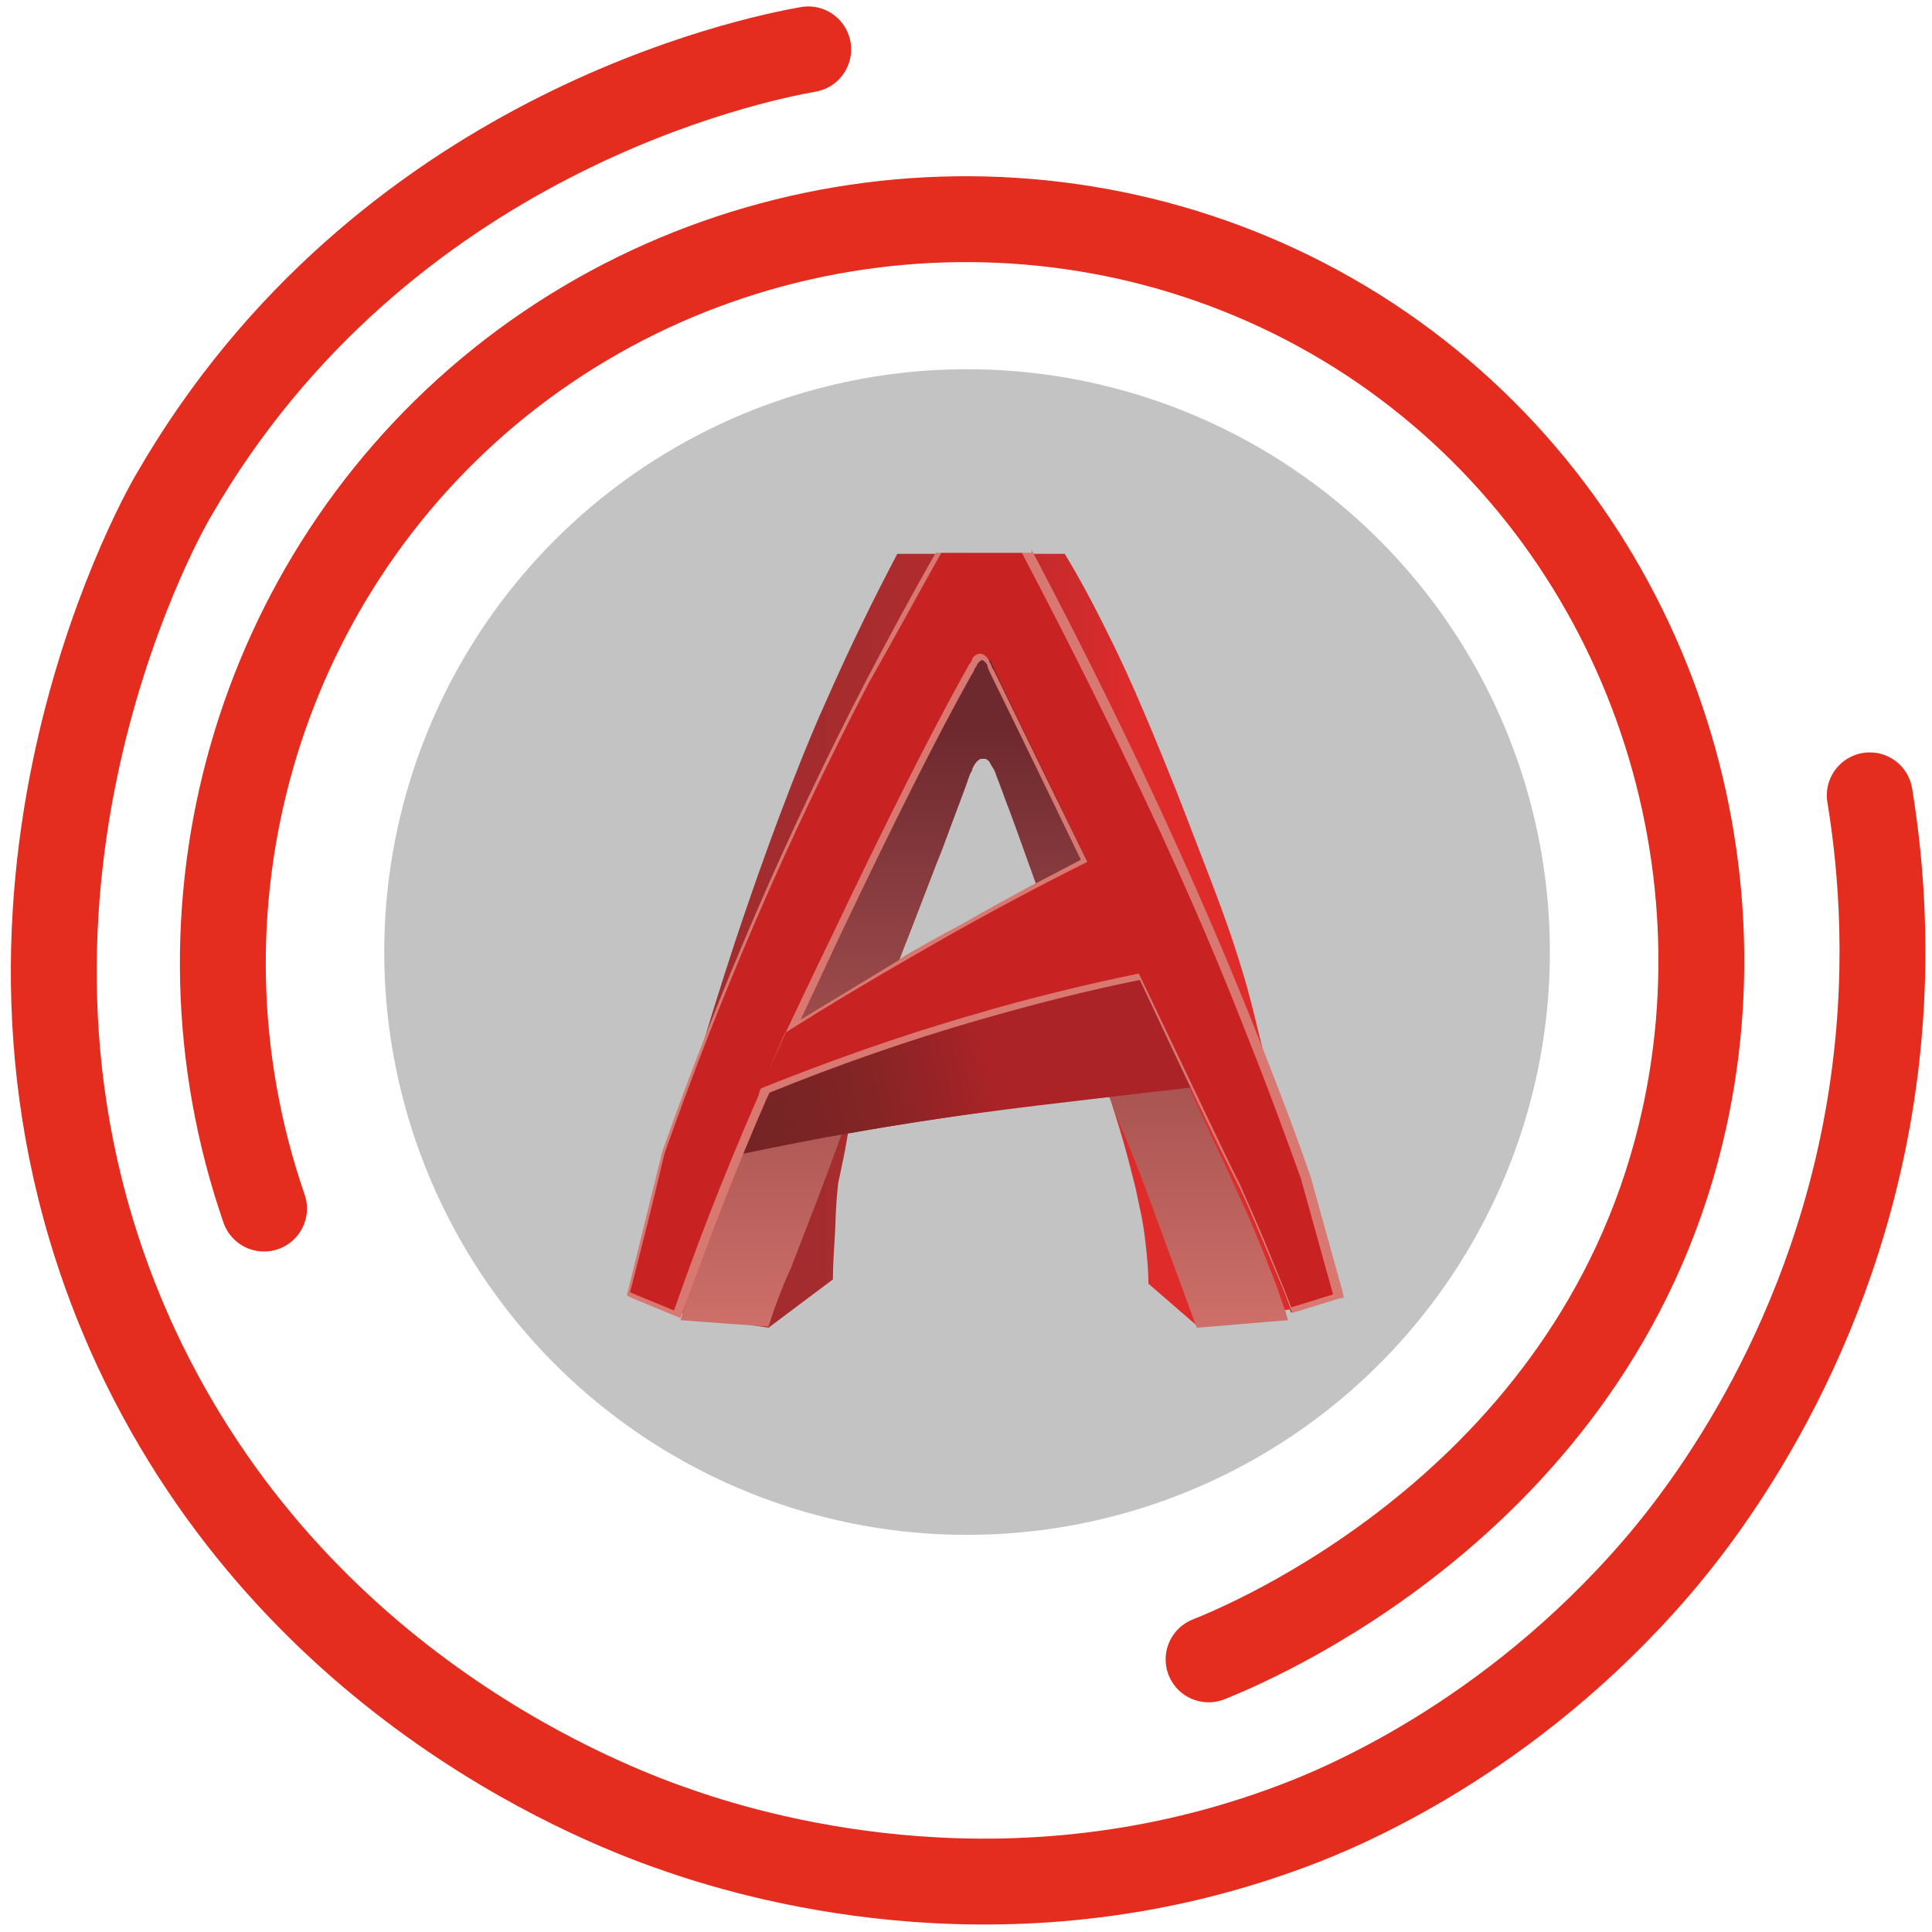 <?xml version="1.0" encoding="utf-8"?>
<!-- Generator: Adobe Illustrator 25.0.0, SVG Export Plug-In . SVG Version: 6.00 Build 0)  -->
<svg version="1.1" id="Слой_1" xmlns="http://www.w3.org/2000/svg" xmlns:xlink="http://www.w3.org/1999/xlink" x="0px" y="0px"
	 viewBox="0 0 180 180" style="enable-background:new 0 0 180 180;" xml:space="preserve">
<style type="text/css">
	.st0{fill:none;stroke:#E42C1F;stroke-width:8;stroke-linecap:round;stroke-miterlimit:10;}
	.st1{fill:#C3C3C3;}
	.st2{fill:url(#a1_1_);}
	.st3{fill:url(#SVGID_1_);}
	.st4{fill:url(#SVGID_2_);}
	.st5{fill:#C82223;}
	.st6{fill:#D97871;}
	.st7{fill:#C2C2C2;}
	.st8{fill:none;stroke:#C2C2C2;stroke-miterlimit:10;}
</style>
<path id="аут" class="st0" d="M75.3,4.6c-5.1,0.9-39.7,7.9-59.1,41.5c-1.5,2.5-22,39.6-3.5,79.5c14.9,31.9,44.2,42.8,50.7,45
	c8.4,2.9,31.4,9.2,57.1-0.5c4.3-1.6,20-8,33.8-24c3.7-4.3,16-19.5,19.9-43c2-12.1,1.1-22.3,0-29"/>
<path id="ин" class="st0" d="M24.6,112.6c-9.6-27.8-0.8-58.7,22-77c23.1-18.5,56-20.4,81-4c24.9,16.4,35.6,46.8,29,74
	c-8.4,34.7-41,47.8-44,49"/>
<circle id="circle" class="st1" cx="90.1" cy="88.7" r="54.3"/>
<linearGradient id="a1_1_" gradientUnits="userSpaceOnUse" x1="123.357" y1="92.35" x2="58.657" y2="92.35" gradientTransform="matrix(1 0 0 -1 0 180)">
	<stop  offset="0.265" style="stop-color:#E02B2B"/>
	<stop  offset="0.364" style="stop-color:#CD2B2C"/>
	<stop  offset="0.513" style="stop-color:#B62C2D"/>
	<stop  offset="0.655" style="stop-color:#A82C2E"/>
	<stop  offset="0.777" style="stop-color:#A32C2E"/>
</linearGradient>
<path id="a1" class="st2" d="M107,119.6c1.5,1.3,3,2.6,4.5,3.9c2.9-0.5,5.7-1,8.6-1.5l3.9-1.3c-0.1-0.5-0.3-1.2-0.5-2.1
	c-1.6-6.2-3-10.7-3.5-12.5c-3.4-11.3-2.7-11-5.1-18.3c-1.2-3.6-2.6-7.1-5.3-14.1c-3.4-8.5-5-11.9-6.2-14.3c-1.6-3.3-3.1-6-4.2-7.8
	c-5.2,0-10.4,0-15.6,0c-1.9,3.6-4.3,8.4-6.8,14.1c-1.1,2.4-4.3,10-8.3,22c-2.8,8.5-6.1,19.5-9.2,32.8c1.3,0.6,2.7,1.2,4,1.8
	c2.8,0.5,5.6,1,8.3,1.4c2-1.5,4-3,6-4.5c0-1.3,0.1-2.7,0.2-4.4c0.1-3,0.2-3.7,0.3-4.6c0.1-0.5,0.2-0.9,0.5-2.4
	c0.2-0.9,0.3-1.7,0.4-2.2c4.5-0.8,9.2-1.5,14-2.2c3.6-0.5,7-0.9,10.4-1.2c0.3,1.1,0.8,2.5,1.3,4.3c0.4,1.4,0.7,2.6,1.1,4.2
	c0.3,1.5,0.7,3,0.9,4.9C106.9,117.2,107,118.6,107,119.6z"/>
<linearGradient id="SVGID_1_" gradientUnits="userSpaceOnUse" x1="91.7" y1="125.643" x2="91.7" y2="44.596" gradientTransform="matrix(1 0 0 -1 0 180)">
	<stop  offset="0.17" style="stop-color:#6E292F"/>
	<stop  offset="0.588" style="stop-color:#AA5553"/>
	<stop  offset="1" style="stop-color:#E27D74"/>
</linearGradient>
<path class="st3" d="M71.6,123.6l-8.2-0.6c0.8-2.5,2-5.9,3.4-9.8c0.5-1.3,2.4-6.5,5.7-13.9c1.4-3.1,2.9-6.3,5.9-12.7
	c3-6.5,4.7-10,7-14.6c2.1-4.2,3.9-7.6,5.1-9.8c0-0.1,0.1-0.2,0.2-0.3c0.1-0.2,0.1-0.2,0.2-0.3s0.2-0.3,0.3-0.4
	c0.1-0.1,0.2-0.2,0.5-0.2c0.2,0,0.3,0,0.4,0.1c0,0,0.1,0.1,0.2,0.1c0,0,0.1,0.1,0.3,0.3c0,0,0.1,0.1,0.2,0.3s0.1,0.3,0.2,0.4
	c0.1,0.2,0.1,0.2,0.3,0.6c0.2,0.3,0.2,0.5,0.4,0.9c0,0.1-0.3-0.7,1.3,2.8c1.9,4.1,3.1,6.6,4.5,9.6c2.1,4.4,1.8,3.8,2.2,4.7
	c1.2,2.5,2.8,6.1,4.6,10.6c0.2,0.5,2.4,5.1,3,6.6c0.2,0.5,0.3,0.7,0.3,0.7c0.7,1.4,0.7,1.6,1,2.2s0.3,0.6,0.5,1.1s0.4,0.8,0.5,1.1
	c0.7,1.4,1.3,2.9,2,4.3c0.6,1.2,1.1,2.4,1.7,3.7c0.3,0.7,0.7,1.5,1,2.2s1.2,2.8,2,4.9c0.5,1.2,1,2.6,1,2.7c0.2,0.6,0.4,1.1,0.4,1.1
	c0.1,0.3,0.2,0.6,0.3,1l0,0c-2.8,0.2-5.7,0.5-8.5,0.7c-1.1-3-2.8-7.6-4.9-13.3c-0.9-2.4-1.7-4.4-2.3-5.7c-0.3-0.8-0.6-1.4-0.6-1.6
	c-1.9-4.7-5.4-15.4-6.9-19.8c-0.9-2.7-2.3-6.6-4.1-11.2c0-0.1-0.1-0.3-0.3-0.5c-0.1-0.1-0.1-0.2-0.2-0.3c-0.1-0.1-0.3-0.2-0.5-0.3
	c-0.4,0-0.7,0.3-0.8,0.4c-0.1,0.1-0.1,0.2-0.2,0.3c-0.1,0.1-0.2,0.3-0.2,0.4c-0.6,1.6-1.4,4-2.5,7c-0.1,0.4-0.2,0.7-0.3,0.9
	c-1.2,3.2-1.8,4.8-4,10.7c-2.7,7-2.4,7.3-5.7,16.1c-1.3,3.6-2.1,5.6-4.3,11.3C72.7,120.3,72,122.3,71.6,123.6z"/>
<linearGradient id="SVGID_2_" gradientUnits="userSpaceOnUse" x1="69.675" y1="75.267" x2="106.867" y2="83.602" gradientTransform="matrix(1 0 0 -1 0 180)">
	<stop  offset="0" style="stop-color:#752425"/>
	<stop  offset="0.156" style="stop-color:#7A2425"/>
	<stop  offset="0.333" style="stop-color:#872425"/>
	<stop  offset="0.521" style="stop-color:#9E2326"/>
	<stop  offset="0.606" style="stop-color:#AB2326"/>
</linearGradient>
<path class="st4" d="M68.7,107.6c4.3-0.9,7.9-1.6,10.3-2c8.3-1.5,15-2.3,24.4-3.4c3.3-0.4,6-0.7,7.8-0.9c-1.7-3.5-3.3-7.1-5-10.6
	c-5.8,1.2-12.1,2.8-18.8,4.9c-5.9,1.8-11.3,3.8-16.2,5.8C70.4,103.5,69.5,105.6,68.7,107.6z"/>
<path class="st5" d="M58.6,120.6l3.3-13.2c5.3-15,11.7-29.8,19-43.9c2.1-4.1,4.3-8.2,6.6-12.1l0.1-0.1h7.8l0.1,0.1
	c4,7.6,7.8,15.2,11.3,22.7c3.6,7.7,6.7,14.9,9.5,21.9c1.8,4.6,3.6,9.2,5.2,13.8l3.1,11.1l-4.3,1.4l-0.1-0.2c-0.6-1.6-1.2-3-1.6-4
	c-1.9-4.7-2.8-6.6-3.1-7.3c-0.3-0.7-0.6-1.3-0.8-1.7c-1.5-3.2-4-8.4-8.5-17.9c-5,1-10.1,2.3-15.1,3.7c-6.7,1.9-13.3,4.2-19.8,6.8
	l-0.2,0.5c-2.9,6.6-5.5,13.4-7.9,20.1l-0.1,0.2L58.6,120.6z M91.6,61.3c-0.2,0-0.3,0.1-0.5,0.2c-0.1,0.1-0.1,0.2-0.2,0.3
	c-0.1,0.2-0.2,0.3-0.2,0.3c0,0.1-0.2,0.3-0.3,0.6c-3.2,5.8-7.4,14-12.3,24.4c-1.7,3.5-3,6.2-4,8.5c4.3-2.7,8.8-5.4,13.2-7.9
	c4.6-2.6,9.3-5.1,14-7.5c-6.1-12.5-8.6-17.6-8.6-17.8l-0.1-0.2l-0.2-0.4c0-0.1-0.1-0.3-0.3-0.4C91.9,61.4,91.8,61.3,91.6,61.3V61
	V61.3z"/>
<path class="st6" d="M87.7,51.5c2.5,0,5,0,7.5,0c5,9.5,8.8,17.3,11.3,22.6c4.7,9.9,7.7,17.3,9.5,21.9c2.2,5.5,3.9,10.2,5.2,13.8
	l3,10.8c-1.3,0.4-2.6,0.8-3.9,1.2c-0.6-1.6-1.2-3-1.6-4c-1.8-4.5-2.8-6.5-3.1-7.3c-0.4-0.8-0.7-1.4-0.9-1.8c-1.5-3.1-4-8.4-8.6-18
	c-4.8,1-9.9,2.2-15.3,3.8c-7.3,2.1-13.9,4.5-19.9,6.9c0.6-1.5,1.4-3.1,2.3-5.2c4.4-2.8,9-5.5,13.9-8.3s9.6-5.3,14.2-7.6
	c-6-12.2-8.7-17.9-8.8-18c0,0-0.1-0.1-0.1-0.2c-0.1-0.2-0.1-0.3-0.2-0.4c0-0.1-0.1-0.3-0.3-0.5c-0.1-0.1-0.3-0.3-0.6-0.3l0,0
	c-0.3,0-0.6,0.3-0.6,0.3c-0.1,0.1-0.1,0.2-0.2,0.4s-0.2,0.3-0.2,0.3C90,62.5,86.4,68.5,77.6,87c-1.9,3.9-3.3,6.9-4.4,9.2
	c0,0-0.1,0-0.1,0.1c-0.7,1.7-1.5,3.4-2.2,5.1l0,0c-0.1,0.2-0.2,0.4-0.2,0.6c-3.6,8.2-6.2,15.2-7.9,20.1c-1.4-0.6-2.7-1.1-4.1-1.7
	c1.1-4.3,2.2-8.6,3.2-12.9c4.9-13.9,11.1-28.6,19-43.8C83.3,59.5,85.5,55.4,87.7,51.5 M87.7,51h-0.3l-0.1,0.3
	c-2.3,4-4.5,8.1-6.6,12.1c-7.3,14.1-13.7,28.9-19,43.9l-1.6,6.5l-1.6,6.5l-0.1,0.4l0.4,0.2l4.1,1.7l0.5,0.2l0.2-0.5
	c2.4-6.7,5-13.5,7.9-20.1l0.2-0.4c6.4-2.6,13-4.9,19.6-6.8c4.9-1.4,9.9-2.7,14.9-3.7c4.4,9.4,6.9,14.6,8.4,17.6
	c0.2,0.4,0.5,1,0.9,1.8c0.8,1.7,1.8,4.1,3.1,7.2c0.4,1,1,2.3,1.6,4l0.2,0.4l0.4-0.1l3.9-1.2l0.5-0.1l-0.1-0.5l-3-10.8
	c-1.6-4.6-3.4-9.3-5.2-13.8c-2.8-7-5.9-14.2-9.5-21.9c-3.5-7.5-7.3-15.1-11.3-22.7L95.5,51h-0.3H87.7L87.7,51z M74.6,95
	c0.9-1.9,2-4.3,3.6-7.7c5-10.5,9.1-18.7,12.3-24.4c0.2-0.3,0.3-0.5,0.3-0.6c0,0,0.1-0.1,0.2-0.3s0.1-0.2,0.2-0.3s0.2-0.2,0.3-0.2
	c0.1,0,0.2,0.1,0.3,0.2C91.9,61.8,92,62,92,62v0.1c0,0.1,0.1,0.1,0.1,0.3c0.1,0.1,0.1,0.2,0.1,0.2c0.1,0.2,3,6.1,8.5,17.5
	c-4.6,2.4-9.3,4.9-13.8,7.4C82.9,90,78.7,92.5,74.6,95L74.6,95z"/>
<path class="st7" d="M83.8,89.4c2.2-5.6,3.3-8.6,4-10.3c1.1-3,2.3-6.1,2.4-6.5c0.1-0.2,0.1-0.4,0.3-0.7c0.1-0.2,0.1-0.2,0.1-0.3
	c0.1-0.2,0.3-0.6,0.6-0.8c0.1-0.1,0.2-0.1,0.3-0.1c0,0,0.1,0,0.3,0c0.3,0.1,0.4,0.3,0.5,0.5s0.2,0.3,0.3,0.5
	c0.1,0.2,0.2,0.4,0.2,0.5c0.2,0.5,0.5,1.3,0.9,2.4c0.4,1,1.4,3.8,2.8,7.7c-2.2,1.2-4.5,2.4-6.7,3.7C87.7,87.1,85.7,88.2,83.8,89.4z"
	/>
<line class="st8" x1="86.7" y1="51" x2="96.1" y2="51"/>
</svg>
